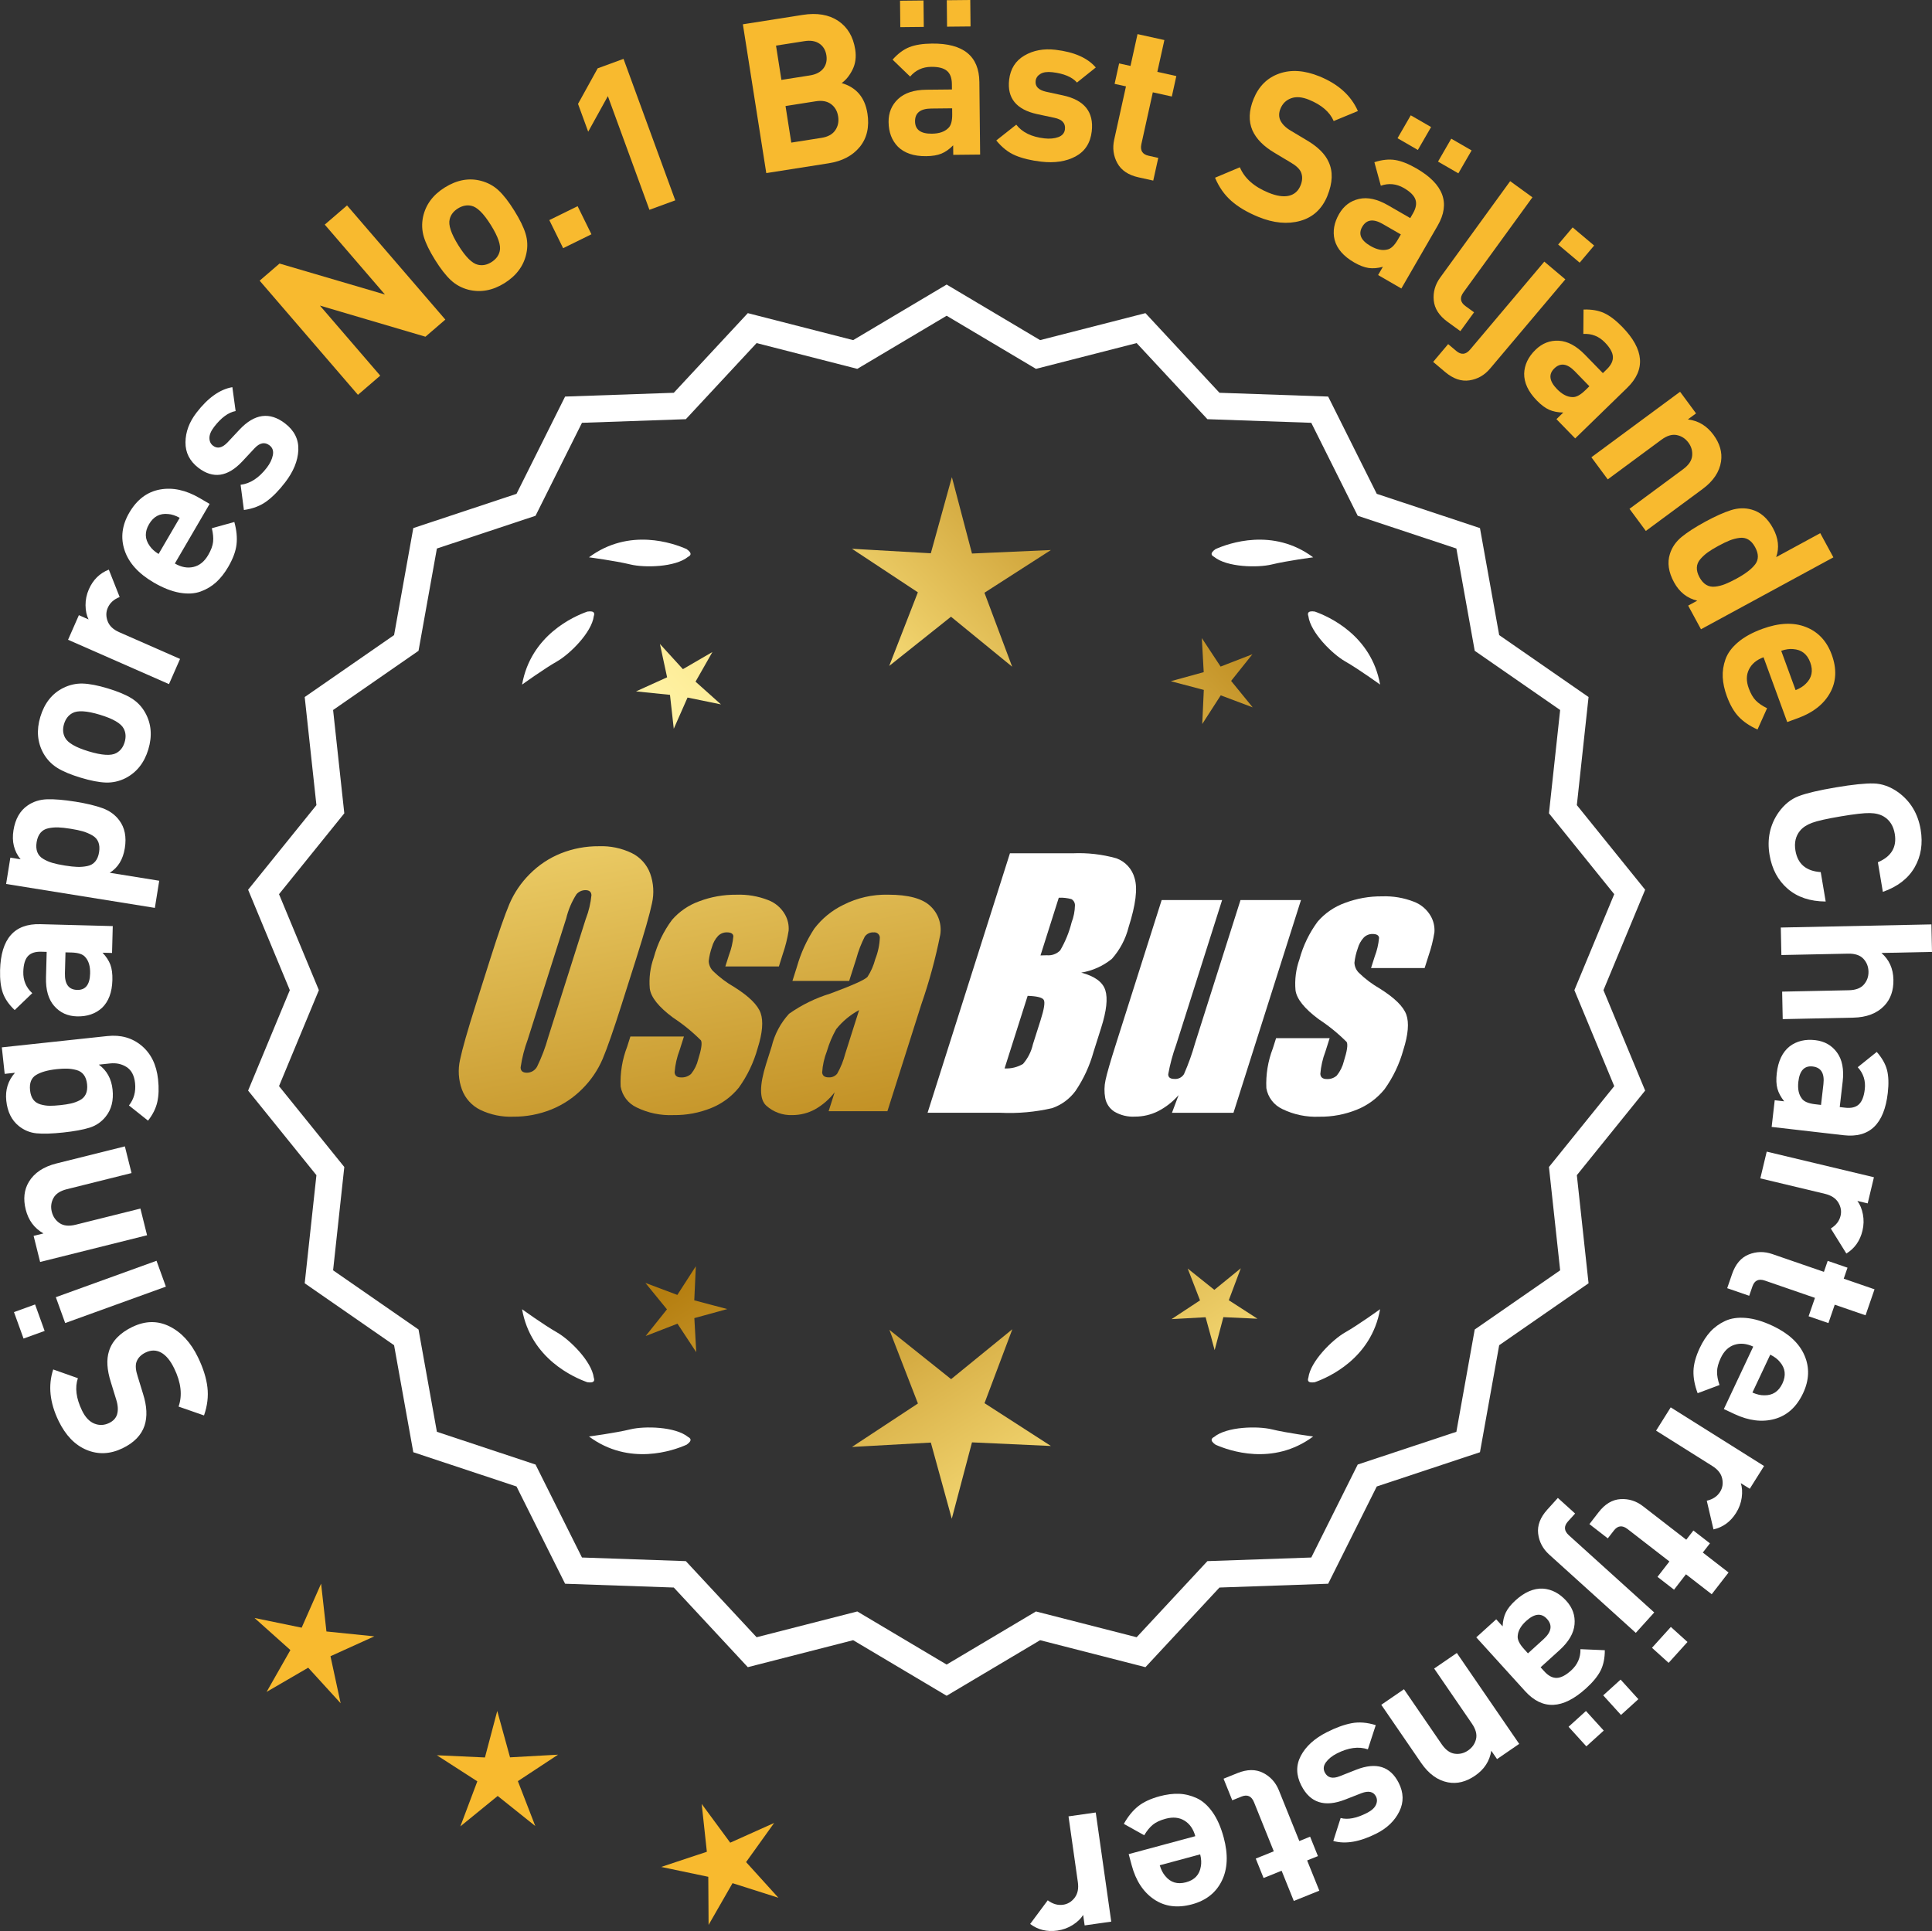 <?xml version="1.0" encoding="UTF-8"?>
<svg id="Layer_2" data-name="Layer 2" xmlns="http://www.w3.org/2000/svg" xmlns:xlink="http://www.w3.org/1999/xlink" viewBox="0 0 173.481 173.412">
  <rect x="0" y="0" width="173.481" height="173.412" fill="#333333" stroke="none"/>
  <defs>
    <style>
      .cls-1 {
        fill: url(#linear-gradient-8);
      }

      .cls-2 {
        fill: url(#linear-gradient-7);
      }

      .cls-3 {
        fill: url(#linear-gradient-5);
      }

      .cls-4 {
        fill: url(#linear-gradient-6);
      }

      .cls-5 {
        fill: url(#linear-gradient-9);
      }

      .cls-6 {
        fill: url(#linear-gradient-4);
      }

      .cls-7 {
        fill: url(#linear-gradient-3);
      }

      .cls-8 {
        fill: url(#linear-gradient-2);
      }

      .cls-9 {
        fill: url(#linear-gradient);
      }

      .cls-10 {
        fill: #f8ba2f;
      }

      .cls-11 {
        fill: #fff;
      }
    </style>
    <linearGradient id="linear-gradient" x1="111.355" y1="198.545" x2="59.93" y2="116.026" gradientUnits="userSpaceOnUse">
      <stop offset="0" stop-color="#f9df7b"/>
      <stop offset=".279" stop-color="#b57e10"/>
      <stop offset=".323" stop-color="#c89d38"/>
      <stop offset=".417" stop-color="#efda86"/>
      <stop offset=".46" stop-color="#fff3a6"/>
      <stop offset=".642" stop-color="#f9df7b"/>
      <stop offset="1" stop-color="#b57e10"/>
    </linearGradient>
    <linearGradient id="linear-gradient-2" x1="124.603" y1="190.29" x2="73.177" y2="107.77" xlink:href="#linear-gradient"/>
    <linearGradient id="linear-gradient-3" x1="146.13" y1="176.874" x2="94.704" y2="94.355" xlink:href="#linear-gradient"/>
    <linearGradient id="linear-gradient-4" x1="45.918" y1="66.495" x2="77.61" y2="237.514" gradientUnits="userSpaceOnUse">
      <stop offset="0" stop-color="#f9df7b"/>
      <stop offset=".279" stop-color="#b57e10"/>
      <stop offset=".284" stop-color="#e5c25b"/>
      <stop offset=".286" stop-color="#f9df7b"/>
      <stop offset=".46" stop-color="#fff3a6"/>
      <stop offset=".642" stop-color="#f9df7b"/>
      <stop offset="1" stop-color="#b57e10"/>
    </linearGradient>
    <linearGradient id="linear-gradient-5" x1="58.425" y1="64.177" x2="90.118" y2="235.196" xlink:href="#linear-gradient-4"/>
    <linearGradient id="linear-gradient-6" x1="71.05" y1="61.838" x2="102.743" y2="232.856" xlink:href="#linear-gradient-4"/>
    <linearGradient id="linear-gradient-7" x1="50.364" y1="115.896" x2="116.141" y2="54.904" xlink:href="#linear-gradient"/>
    <linearGradient id="linear-gradient-8" x1="28.145" y1="91.935" x2="93.922" y2="30.942" xlink:href="#linear-gradient"/>
    <linearGradient id="linear-gradient-9" x1="35.201" y1="99.544" x2="100.977" y2="38.551" xlink:href="#linear-gradient"/>
  </defs>
  <g id="Layer_1-2" data-name="Layer 1">
    <g>
      <g>
        <polygon class="cls-10" points="29.312 146.513 28.832 142.218 27.087 146.172 22.854 145.301 26.075 148.182 23.939 151.939 27.674 149.766 30.587 152.959 29.675 148.735 33.611 146.951 29.312 146.513"/>
        <polygon class="cls-10" points="45.797 157.816 44.65 153.649 43.545 157.827 39.228 157.629 42.86 159.971 41.338 164.016 44.688 161.285 48.064 163.983 46.502 159.953 50.111 157.576 45.797 157.816"/>
        <polygon class="cls-10" points="66.994 167.223 69.512 163.71 65.569 165.48 63.007 162 63.471 166.296 59.37 167.658 63.599 168.544 63.627 172.865 65.777 169.116 69.895 170.426 66.994 167.223"/>
      </g>
      <g>
        <polygon class="cls-9" points="62.341 116.775 62.481 113.714 60.82 116.289 57.952 115.21 59.888 117.585 57.976 119.979 60.833 118.872 62.518 121.431 62.348 118.371 65.303 117.559 62.341 116.775"/>
        <polygon class="cls-8" points="90.902 119.371 85.403 123.853 79.86 119.424 82.424 126.039 76.5 129.942 83.583 129.548 85.464 136.388 87.278 129.53 94.365 129.855 88.403 126.01 90.902 119.371"/>
        <polygon class="cls-7" points="110.337 116.765 111.416 113.897 109.041 115.833 106.647 113.92 107.754 116.778 105.196 118.463 108.255 118.293 109.067 121.248 109.851 118.286 112.912 118.426 110.337 116.765"/>
      </g>
      <g>
        <path class="cls-11" d="M143.98,88.92l3.744-9.018-6.134-7.598,1.052-9.708-8.025-5.562-1.726-9.61-9.267-3.076-4.364-8.735-9.759-.34-6.647-7.152-9.459,2.423-8.393-4.99-8.394,4.99-9.459-2.423-6.647,7.152-9.759.34-4.363,8.735-9.268,3.076-1.726,9.61-8.025,5.562,1.052,9.708-6.134,7.598,3.745,9.018-3.745,9.018,6.134,7.598-1.052,9.708,8.025,5.562,1.726,9.61,9.268,3.076,4.363,8.735,9.759.34,6.647,7.152,9.459-2.423,8.394,4.99,8.393-4.99,9.459,2.423,6.647-7.152,9.759-.34,4.364-8.735,9.267-3.076,1.726-9.61,8.025-5.562-1.052-9.708,6.134-7.598-3.744-9.018ZM28.633,88.92l-3.579-8.619,5.862-7.262-1.006-9.278,7.671-5.316,1.649-9.186,8.857-2.94,4.17-8.349,9.327-.325,6.354-6.835,9.041,2.315,8.022-4.769,8.021,4.769,9.041-2.315,6.354,6.835,9.327.325,4.17,8.349,8.858,2.94,1.648,9.186,7.671,5.316-1.006,9.278,5.862,7.262-3.579,8.619,3.579,8.619-5.862,7.262,1.006,9.278-7.671,5.316-1.648,9.186-8.858,2.94-4.17,8.349-9.327.325-6.354,6.835-9.041-2.315-8.021,4.769-8.022-4.769-9.041,2.315-6.354-6.835-9.327-.325-4.17-8.349-8.857-2.94-1.649-9.186-7.671-5.316,1.006-9.278-5.862-7.262,3.579-8.619Z"/>
        <path class="cls-11" d="M109.152,129.742c1.179.524,5.149,1.947,8.764-.74,0,0-2.348-.308-3.726-.643-1.249-.304-4.027-.256-5.179.691-.114.057-.184.124-.207.201-.001.001-.002.002-.003.003l.002.001c-.036.131.066.291.35.488Z"/>
        <path class="cls-11" d="M117.483,123.723c-.043.12-.049.217-.013.288,0,.001-0.0.003-0.0.004l.002-.001c.063.12.248.166.589.115,1.217-.428,5.08-2.121,5.862-6.557,0,0-1.918,1.389-3.15,2.091-1.117.637-3.103,2.579-3.29,4.059Z"/>
        <path class="cls-11" d="M61.998,129.251c-.023-.077-.094-.144-.207-.201-1.152-.947-3.93-.995-5.179-.691-1.378.335-3.726.643-3.726.643,3.615,2.687,7.585,1.264,8.764.74.283-.197.386-.357.35-.488l.002-.001c-.001-.001-.002-.002-.003-.003Z"/>
        <path class="cls-11" d="M52.74,124.129c.341.052.526.005.589-.115l.002.001c0-.001-0-.003,0-.004.036-.072.031-.169-.013-.288-.188-1.48-2.173-3.422-3.29-4.059-1.232-.703-3.15-2.091-3.15-2.091.782,4.436,4.645,6.128,5.862,6.557Z"/>
        <path class="cls-11" d="M61.791,50.002c.114-.057.184-.124.207-.201.001-.001.002-.002.003-.003-.001-0-.001-0-.002-.001.036-.131-.066-.291-.35-.488-1.179-.524-5.149-1.947-8.764.74,0,0,2.348.308,3.726.643,1.249.304,4.027.256,5.179-.691Z"/>
        <path class="cls-11" d="M53.319,55.329c.043-.12.049-.217.013-.288-0-.001 0-.003,0-.004l-.002.001c-.063-.12-.248-.166-.589-.115-1.217.428-5.08,2.121-5.862,6.557,0,0,1.918-1.389,3.15-2.091,1.117-.637,3.103-2.579,3.29-4.059Z"/>
        <path class="cls-11" d="M108.803,49.801c.023.077.094.144.207.201,1.152.947,3.93.995,5.179.691,1.378-.336,3.726-.643,3.726-.643-3.615-2.687-7.585-1.264-8.764-.74-.283.197-.386.357-.35.488-.001 0-.001 0-.002.001.001.001.002.002.003.003Z"/>
        <path class="cls-11" d="M117.472,55.037l-.002-.001c0,.001 0.0.003 0.0.004-.036.072-.031.169.013.288.188,1.48,2.173,3.422,3.29,4.059,1.232.703,3.15,2.091,3.15,2.091-.782-4.436-4.645-6.128-5.862-6.557-.341-.052-.526-.005-.589.115Z"/>
      </g>
      <g id="Group_4" data-name="Group 4">
        <g id="Group_1" data-name="Group 1">
          <path id="Path_1" data-name="Path 1" class="cls-6" d="M55.843,90.132c-.743,2.341-1.321,3.999-1.734,4.975-.429.998-1.045,1.904-1.814,2.67-.793.803-1.741,1.435-2.787,1.858-1.09.438-2.256.658-3.431.648-1.017.039-2.027-.171-2.945-.611-.769-.376-1.363-1.035-1.657-1.839-.308-.854-.365-1.778-.165-2.663.198-.958.677-2.638,1.438-5.039l1.265-3.987c.743-2.341,1.321-3.999,1.734-4.975.429-.998,1.045-1.904,1.814-2.67.793-.803,1.741-1.435,2.787-1.858,1.091-.437,2.256-.656,3.431-.646,1.017-.039,2.027.171,2.945.611.768.377,1.362,1.036,1.657,1.84.308.854.365,1.778.165,2.663-.198.958-.677,2.637-1.438,5.037l-1.266,3.986ZM52.618,82.474c.255-.669.42-1.369.49-2.082-.014-.303-.197-.454-.548-.454-.305.003-.593.136-.794.366-.426.665-.737,1.397-.922,2.166l-3.456,10.883c-.3.811-.515,1.65-.64,2.506,0,.319.194.476.565.476.383-.001.734-.212.915-.548.408-.836.739-1.708.988-2.604l3.398-10.71.003.003Z"/>
          <path id="Path_2" data-name="Path 2" class="cls-3" d="M69.941,86.791h-4.81l.329-1.035c.208-.538.339-1.102.391-1.676-.018-.234-.216-.351-.592-.351-.295-.003-.578.115-.785.325-.254.277-.438.611-.538.973-.15.416-.25.849-.298,1.289.015.339.158.661.399.9.569.552,1.206,1.031,1.894,1.425,1.317.827,2.106,1.604,2.367,2.33.259.728.172,1.789-.271,3.182-.35,1.263-.919,2.454-1.683,3.518-.654.81-1.504,1.439-2.469,1.829-1.077.439-2.23.656-3.393.64-1.148.051-2.29-.186-3.322-.691-.755-.353-1.289-1.052-1.43-1.873-.055-1.217.143-2.433.582-3.57l.293-.922h4.808l-.384,1.21c-.246.642-.398,1.316-.454,2.001.022.307.216.461.574.461.33.02.655-.092.903-.311.308-.381.527-.826.64-1.302.289-.911.373-1.482.251-1.712-.764-.766-1.605-1.451-2.509-2.045-1.291-.958-1.987-1.829-2.088-2.612-.083-.943.039-1.893.359-2.784.329-1.218.883-2.363,1.634-3.376.659-.761,1.503-1.338,2.45-1.676,1.062-.401,2.19-.6,3.325-.589.978-.037,1.953.127,2.864.483.631.24,1.16.689,1.498,1.273.258.444.376.955.34,1.467-.114.719-.291,1.427-.53,2.114l-.348,1.111v-.008Z"/>
          <path id="Path_3" data-name="Path 3" class="cls-4" d="M76.251,88.09h-5.095l.406-1.28c.343-1.213.869-2.366,1.559-3.42.686-.899,1.573-1.626,2.59-2.122,1.245-.636,2.629-.953,4.027-.922,1.836,0,3.11.347,3.822,1.042.696.657,1.021,1.616.867,2.561-.422,2.122-.99,4.212-1.701,6.255l-3.043,9.588h-5.279l.542-1.701c-.481.626-1.083,1.149-1.771,1.536-.626.339-1.326.515-2.038.512-.862.033-1.703-.275-2.341-.856-.611-.57-.611-1.82,0-3.75l.498-1.571c.264-1.09.8-2.096,1.558-2.923,1.131-.798,2.383-1.411,3.707-1.814,2.019-.75,3.134-1.252,3.343-1.508.313-.488.546-1.023.691-1.584.247-.621.386-1.28.41-1.948-.017-.269-.248-.473-.517-.457-.011.001-.021.002-.032.003-.317-.024-.622.121-.805.381-.322.631-.577,1.295-.761,1.979l-.638,1.997ZM77.142,90.709c-.793.427-1.493,1.009-2.056,1.712-.356.627-.637,1.293-.838,1.986-.24.612-.383,1.257-.424,1.913.033.285.223.432.582.432.297.022.586-.104.772-.337.316-.559.557-1.156.717-1.778l1.247-3.928Z"/>
        </g>
        <g id="Group_3" data-name="Group 3">
          <path id="Path_7" data-name="Path 7" class="cls-11" d="M90.679,76.629h5.641c1.319-.059,2.639.092,3.91.446.817.29,1.437.967,1.654,1.807.278.907.098,2.367-.542,4.379-.264,1.057-.78,2.035-1.503,2.849-.794.644-1.742,1.07-2.751,1.236,1.207.319,1.928.841,2.162,1.576s.11,1.862-.373,3.376l-.684,2.162c-.345,1.246-.89,2.429-1.613,3.501-.526.72-1.258,1.262-2.1,1.554-1.523.352-3.088.492-4.649.417h-6.541l7.396-23.304h-.007ZM92.277,89.427l-2.073,6.522c.579.032,1.154-.108,1.654-.402.44-.507.747-1.115.893-1.771l.691-2.173c.318-.999.411-1.603.278-1.814-.132-.212-.611-.329-1.445-.359l.003-.004ZM95.072,80.618l-1.642,5.183c.245-.011.435-.014.57-.014.446.042.887-.119,1.2-.44.459-.785.804-1.631,1.024-2.513.188-.49.289-1.008.3-1.532.004-.229-.116-.442-.314-.556-.368-.102-.75-.144-1.131-.126l-.007-.002Z"/>
          <path id="Path_8" data-name="Path 8" class="cls-11" d="M116.819,80.832l-6.061,19.1h-5.523l.596-1.588c-.519.596-1.147,1.088-1.851,1.449-.638.318-1.342.484-2.056.483-.66.041-1.318-.12-1.885-.461-.422-.281-.712-.723-.801-1.222-.094-.527-.084-1.068.03-1.591.114-.552.428-1.65.951-3.288l4.09-12.884h5.428l-4.126,12.997c-.313.861-.551,1.747-.713,2.648,0,.278.183.417.56.417.344.031.676-.137.856-.432.396-.901.729-1.829.995-2.776l4.079-12.854h5.428l.003.003Z"/>
          <path id="Path_9" data-name="Path 9" class="cls-11" d="M127.92,86.937h-4.81l.329-1.035c.208-.538.339-1.102.391-1.676-.018-.234-.216-.351-.592-.351-.295-.003-.578.115-.784.325-.254.277-.438.611-.538.973-.15.416-.249.848-.297,1.287.015.339.158.661.399.9.569.553,1.205,1.032,1.893,1.426,1.317.827,2.106,1.604,2.367,2.33.259.728.172,1.789-.271,3.182-.35,1.263-.919,2.454-1.683,3.518-.654.81-1.504,1.439-2.469,1.829-1.077.439-2.23.656-3.393.64-1.148.051-2.29-.186-3.322-.691-.755-.353-1.289-1.052-1.43-1.873-.055-1.217.143-2.433.582-3.57l.293-.922h4.81l-.384,1.211c-.246.642-.398,1.316-.454,2.001.022.307.216.461.574.461.33.02.655-.092.903-.311.308-.381.527-.826.64-1.302.289-.911.373-1.482.251-1.712-.764-.766-1.605-1.451-2.509-2.045-1.291-.958-1.987-1.829-2.088-2.612-.083-.943.039-1.893.359-2.784.329-1.218.883-2.363,1.634-3.376.659-.761,1.503-1.338,2.45-1.676,1.062-.401,2.19-.6,3.325-.589.978-.037,1.953.127,2.864.483.632.239,1.163.689,1.503,1.273.258.444.376.955.34,1.467-.114.719-.291,1.427-.53,2.114l-.351,1.108-.004-.005Z"/>
        </g>
      </g>
      <g>
        <path class="cls-11" d="M11.897,119.16c1.152-.557,2.26-.572,3.323-.046,1.063.527,1.916,1.451,2.556,2.774.469.969.752,1.866.848,2.691.098.826-.004,1.67-.305,2.533l-2.284-.795c.354-1.015.225-2.155-.389-3.421-.341-.707-.733-1.183-1.175-1.426-.441-.244-.907-.247-1.397-.01-.421.204-.698.492-.826.864-.101.316-.062.747.119,1.293l.479,1.562c.349,1.098.394,2.048.133,2.849-.288.857-.945,1.534-1.972,2.031-1.106.535-2.184.585-3.231.148-1.048-.436-1.886-1.303-2.516-2.604-.794-1.642-.955-3.182-.482-4.62l2.216.785c-.283.841-.16,1.808.37,2.902.291.604.661.996,1.106,1.175s.89.16,1.334-.055c.365-.178.602-.432.707-.765.112-.378.087-.823-.076-1.335l-.48-1.562c-.354-1.109-.409-2.039-.168-2.79.278-.907.982-1.635,2.11-2.182Z"/>
        <path class="cls-11" d="M3.15,117.146l.858,2.377-1.894.685-.859-2.376,1.895-.686ZM14.054,113.223l.841,2.322-9.042,3.271-.84-2.323,9.041-3.27Z"/>
        <path class="cls-11" d="M11.213,102.949l.598,2.396-5.807,1.45c-.602.15-1.006.417-1.209.802-.205.384-.253.791-.146,1.221.111.442.347.785.708,1.028.36.242.842.288,1.443.138l5.808-1.449.598,2.396-9.603,2.399-.585-2.342.885-.221c-.82-.461-1.352-1.177-1.594-2.148-.237-.945-.144-1.771.28-2.479.489-.814,1.317-1.367,2.485-1.658l6.139-1.533Z"/>
        <path class="cls-11" d="M9.648,93.042c1.197-.129,2.218.16,3.066.865.845.706,1.338,1.713,1.479,3.023.085.78.062,1.458-.068,2.032-.129.575-.407,1.133-.833,1.676l-1.713-1.364c.448-.57.631-1.239.549-2.008-.073-.681-.325-1.159-.757-1.438-.431-.278-.929-.388-1.496-.326l-1.002.107c.719.521,1.131,1.268,1.235,2.236.104.982-.101,1.795-.619,2.436-.382.475-.859.803-1.433.985s-1.363.328-2.371.437c-1.006.107-1.807.133-2.399.075-.591-.058-1.125-.277-1.599-.659-.642-.518-1.017-1.273-1.122-2.27-.104-.969.156-1.806.781-2.51l-.925.099-.256-2.38,9.482-1.017ZM5.077,96.016c-.795.086-1.406.26-1.837.522s-.609.722-.541,1.376c.038.354.136.633.291.839.156.206.373.349.648.427.275.079.548.12.815.123.269.003.592-.016.97-.057.378-.04.696-.09.957-.15.262-.06.519-.153.772-.283.254-.129.438-.314.552-.556.114-.242.152-.539.115-.892-.038-.353-.138-.635-.301-.847s-.383-.354-.658-.426c-.274-.073-.547-.114-.815-.123-.268-.01-.591.006-.969.046Z"/>
        <path class="cls-11" d="M10.125,83.167l-.064,2.412-.854-.022c.332.352.567.709.703,1.074.136.364.197.825.182,1.383-.029,1.102-.343,1.936-.94,2.502-.585.53-1.331.782-2.243.759-.836-.022-1.515-.332-2.038-.929-.522-.597-.77-1.452-.74-2.566l.061-2.298-.493-.013c-.545-.015-.944.121-1.198.404-.255.285-.391.75-.408,1.396-.021.772.248,1.413.806,1.922l-1.58,1.517c-.521-.495-.874-1.008-1.062-1.539-.188-.53-.271-1.214-.249-2.05.074-2.811,1.276-4.186,3.606-4.124l6.515.172ZM6.412,85.54l-.532-.015-.05,1.881c-.025.976.342,1.473,1.102,1.492.747.021,1.134-.471,1.16-1.471.018-.646-.128-1.137-.436-1.475-.209-.259-.623-.396-1.244-.413Z"/>
        <path class="cls-11" d="M6.743,71.988c1.012.163,1.834.359,2.465.59.63.229,1.13.592,1.499,1.088.497.657.664,1.492.501,2.505s-.614,1.749-1.356,2.207l4.446.716-.392,2.438-13.357-2.148.381-2.364.92.148c-.59-.724-.803-1.592-.64-2.604.162-1.014.583-1.754,1.262-2.223.506-.354,1.095-.541,1.765-.562.671-.02,1.506.051,2.507.211ZM7.458,74.663c-.288-.085-.656-.163-1.108-.235-.45-.073-.824-.114-1.124-.124s-.597.017-.889.079c-.292.062-.525.197-.7.406s-.29.489-.348.839c-.056.351-.034.652.066.905.101.254.28.456.538.606.257.151.531.269.818.353.288.086.657.164,1.107.236.449.072.825.113,1.125.123s.599-.016.897-.076.535-.196.71-.406c.176-.209.291-.488.347-.838.057-.351.034-.652-.065-.906-.101-.253-.282-.456-.547-.607s-.541-.27-.828-.354Z"/>
        <path class="cls-11" d="M9.674,61.819c.909.275,1.624.573,2.142.896s.927.754,1.226,1.294c.55.987.641,2.086.274,3.298-.363,1.201-1.047,2.06-2.05,2.576-.562.281-1.146.411-1.757.393-.609-.019-1.361-.164-2.26-.436-.896-.271-1.602-.566-2.113-.887s-.925-.753-1.235-1.297c-.549-.986-.642-2.08-.28-3.28.375-1.237,1.061-2.101,2.056-2.595.562-.279,1.144-.411,1.748-.395.604.018,1.353.162,2.25.433ZM8.96,64.184c-1.176-.355-1.995-.404-2.456-.146-.362.194-.614.521-.754.982-.136.448-.106.854.088,1.218.242.47.951.883,2.127,1.238,1.188.359,2.014.41,2.475.153.363-.195.613-.517.748-.965.14-.461.112-.873-.082-1.236-.242-.47-.958-.885-2.146-1.244Z"/>
        <path class="cls-11" d="M9.771,51.155l.974,2.461c-.518.202-.873.522-1.066.964-.168.383-.173.785-.013,1.208s.506.753,1.04.986l5.462,2.401-.994,2.261-9.062-3.983.971-2.209.869.383c-.175-.354-.266-.778-.271-1.271-.004-.493.095-.972.299-1.436.377-.857.976-1.446,1.792-1.765Z"/>
        <path class="cls-11" d="M18.823,45.254l-3.122,5.35c.569.332,1.125.436,1.665.312.542-.124.985-.481,1.33-1.072.256-.438.401-.832.439-1.186.037-.352-.002-.759-.114-1.22l2.021-.56c.202.734.268,1.407.196,2.019-.07.611-.319,1.283-.747,2.017-.319.547-.677,1.002-1.072,1.365-.395.363-.863.644-1.403.842-.542.197-1.171.233-1.889.107-.72-.126-1.494-.432-2.326-.917-1.366-.798-2.237-1.761-2.613-2.89s-.234-2.256.423-3.383c.683-1.171,1.596-1.862,2.739-2.075,1.145-.212,2.334.042,3.57.763l.902.527ZM16.136,46.502c-.378-.206-.723-.319-1.034-.339-.743-.083-1.317.222-1.719.91-.402.689-.385,1.337.053,1.944.171.262.438.506.804.733l1.896-3.249Z"/>
        <path class="cls-11" d="M25.6,38.028c.834.641,1.229,1.44,1.188,2.398-.043.959-.438,1.925-1.188,2.899-.555.723-1.108,1.287-1.661,1.693-.552.407-1.231.668-2.038.782l-.296-2.265c.861-.104,1.645-.613,2.347-1.526.294-.382.477-.761.549-1.136.074-.375-.025-.667-.296-.876-.433-.332-.886-.24-1.36.272l-1.094,1.173c-1.309,1.392-2.62,1.581-3.937.569-.782-.603-1.17-1.367-1.159-2.294.009-.927.338-1.812.987-2.656,1.026-1.335,2.101-2.099,3.223-2.291l.293,2.144c-.651.121-1.295.594-1.928,1.417-.285.371-.427.706-.424,1.004.002.298.109.527.32.689.392.302.826.204,1.304-.292l1.07-1.143c1.347-1.441,2.713-1.629,4.099-.563Z"/>
        <path class="cls-10" d="M39.988,28.701l-1.785,1.537-9.478-2.796,5.418,6.292-2.002,1.723-8.826-10.251,1.785-1.538,9.466,2.782-5.405-6.278,2.001-1.723,8.826,10.252Z"/>
        <path class="cls-10" d="M46.173,18.904c.503.806.844,1.5,1.021,2.084.178.584.2,1.178.069,1.781-.237,1.104-.894,1.99-1.968,2.661-1.064.663-2.145.859-3.239.587-.606-.159-1.134-.446-1.579-.862s-.917-1.021-1.413-1.817c-.496-.795-.83-1.481-1.005-2.061-.174-.578-.199-1.174-.075-1.789.237-1.104.889-1.986,1.952-2.65,1.096-.684,2.182-.883,3.255-.598.607.159,1.132.444,1.574.855.443.41.912,1.013,1.408,1.809ZM44.077,20.211c-.65-1.042-1.233-1.619-1.75-1.729-.402-.093-.808-.012-1.215.242-.397.249-.644.573-.736.975-.128.513.134,1.29.783,2.333.657,1.054,1.244,1.635,1.761,1.745.401.093.801.016,1.198-.231.409-.256.66-.583.753-.985.127-.513-.137-1.295-.794-2.349Z"/>
        <path class="cls-10" d="M53.107,21.039l-2.541,1.249-1.241-2.522,2.541-1.25,1.241,2.523Z"/>
        <path class="cls-10" d="M60.634,17.992l-2.32.849-3.732-10.207-1.766,3.194-.913-2.498,1.765-3.194,2.32-.849,4.646,12.705Z"/>
        <path class="cls-10" d="M77.889,10.174c.189,1.215-.037,2.218-.681,3.012-.645.794-1.58,1.287-2.807,1.479l-5.594.88-2.102-13.363,5.369-.845c1.289-.202,2.352-.023,3.19.537.838.561,1.348,1.417,1.529,2.567.105.676.024,1.282-.243,1.817-.27.536-.593.937-.976,1.202,1.317.383,2.087,1.287,2.312,2.713ZM73.929,6.152c.256-.329.347-.725.275-1.188-.074-.463-.282-.812-.627-1.046-.345-.235-.792-.309-1.343-.222l-2.553.4.484,3.079,2.552-.401c.551-.087.954-.295,1.211-.623ZM74.995,11.707c.251-.36.34-.778.265-1.254s-.286-.843-.635-1.103c-.349-.259-.805-.345-1.367-.256l-2.723.428.517,3.285,2.722-.429c.563-.088.97-.312,1.222-.672Z"/>
        <path class="cls-10" d="M88.009,13.88l-2.413.025-.009-.854c-.339.346-.687.593-1.047.742-.359.149-.817.227-1.375.232-1.102.012-1.947-.271-2.535-.848-.551-.564-.831-1.303-.841-2.214-.009-.836.274-1.526.852-2.071.577-.543,1.424-.822,2.539-.834l2.298-.023-.005-.494c-.006-.544-.155-.939-.45-1.183-.293-.244-.762-.362-1.408-.356-.773.009-1.404.301-1.892.875l-1.575-1.521c.477-.538.977-.91,1.501-1.119.521-.207,1.202-.316,2.038-.324,2.812-.029,4.229,1.121,4.254,3.451l.068,6.517ZM82.95,2.418l-2.109.022-.024-2.375,2.108-.022.025,2.375ZM85.502,10.258l-.006-.531-1.881.02c-.976.01-1.458.395-1.45,1.154.007.748.511,1.116,1.512,1.105.646-.007,1.132-.17,1.458-.49.252-.217.373-.637.367-1.258ZM87.148,2.375l-2.109.021-.023-2.375,2.108-.021.024,2.375Z"/>
        <path class="cls-10" d="M98.032,11.795c-.122,1.044-.604,1.794-1.448,2.25-.845.457-1.877.613-3.097.472-.906-.105-1.675-.291-2.308-.556-.632-.266-1.204-.715-1.718-1.348l1.792-1.418c.532.688,1.371,1.098,2.516,1.23.478.056.896.019,1.257-.111.358-.131.559-.365.599-.705.063-.541-.249-.883-.933-1.027l-1.568-.335c-1.865-.409-2.702-1.437-2.51-3.085.115-.982.572-1.706,1.374-2.175.8-.468,1.729-.64,2.785-.517,1.673.195,2.88.725,3.621,1.589l-1.688,1.353c-.438-.497-1.175-.807-2.206-.927-.466-.054-.825-.003-1.079.152s-.396.364-.428.629c-.057.49.25.813.92.968l1.53.332c1.929.415,2.791,1.492,2.589,3.229Z"/>
        <path class="cls-10" d="M103.553,16.218l-1.316-.291c-.916-.202-1.552-.628-1.908-1.278-.354-.649-.449-1.351-.282-2.105l1.058-4.787-1.021-.225.406-1.837,1.021.226.631-2.857,2.412.533-.633,2.857,1.707.377-.406,1.837-1.707-.377-1.024,4.638c-.129.582.085.934.643,1.057l.871.193-.451,2.04Z"/>
        <path class="cls-10" d="M119.197,17.578c-.483,1.185-1.297,1.937-2.44,2.257s-2.395.202-3.756-.354c-.996-.407-1.806-.885-2.431-1.435-.624-.549-1.113-1.244-1.467-2.086l2.229-.938c.416.991,1.275,1.752,2.577,2.284.728.297,1.336.389,1.827.274s.84-.424,1.046-.928c.178-.434.189-.833.036-1.195-.136-.303-.453-.597-.953-.883l-1.401-.839c-.993-.583-1.661-1.26-2.004-2.028-.359-.831-.322-1.774.109-2.83.464-1.137,1.23-1.895,2.302-2.271s2.273-.292,3.612.254c1.688.689,2.838,1.727,3.448,3.112l-2.173.898c-.352-.814-1.09-1.451-2.215-1.911-.622-.254-1.158-.299-1.608-.133-.452.164-.77.476-.957.934-.152.375-.157.722-.015,1.04.17.356.486.671.95.942l1.401.839c1.005.588,1.669,1.242,1.99,1.962.4.861.364,1.872-.109,3.033Z"/>
        <path class="cls-10" d="M125.834,25.908l-2.089-1.207.428-.74c-.468.125-.895.16-1.279.105s-.819-.221-1.302-.5c-.955-.551-1.538-1.225-1.751-2.02-.188-.767-.052-1.544.403-2.334.419-.725,1.014-1.174,1.788-1.348.773-.176,1.644.016,2.609.573l1.99,1.149.247-.428c.272-.471.345-.887.216-1.246s-.474-.701-1.032-1.024c-.669-.387-1.36-.456-2.073-.21l-.578-2.111c.682-.221,1.302-.286,1.857-.199.556.088,1.197.34,1.921.759,2.435,1.406,3.07,3.118,1.904,5.137l-3.26,5.644ZM125.519,21.514l.268-.461-1.63-.94c-.845-.488-1.457-.402-1.837.255-.374.647-.128,1.221.74,1.722.559.323,1.061.43,1.504.32.326-.06.646-.358.955-.896ZM127.314,13.467l-1.825-1.055,1.188-2.057,1.826,1.055-1.189,2.057ZM130.951,15.566l-1.826-1.055,1.188-2.057,1.827,1.055-1.188,2.057Z"/>
        <path class="cls-10" d="M131.132,29.738l-1.138-.826c-.768-.558-1.187-1.205-1.253-1.943-.068-.736.125-1.418.58-2.043l6.282-8.657,1.999,1.451-6.194,8.534c-.35.481-.288.893.184,1.235l.769.558-1.229,1.691Z"/>
        <path class="cls-10" d="M133.795,33.104c-.498.591-1.113.942-1.846,1.054s-1.461-.139-2.188-.752l-1.074-.906,1.347-1.598.727.613c.445.375.86.336,1.243-.119l6.665-7.901,1.888,1.593-6.762,8.017ZM141.845,23.589l-1.932-1.629,1.299-1.539,1.931,1.629-1.298,1.539Z"/>
        <path class="cls-10" d="M141.442,39.373l-1.683-1.73.613-.596c-.483-.007-.905-.088-1.26-.246-.356-.156-.729-.436-1.117-.835-.77-.79-1.146-1.597-1.135-2.421.027-.787.369-1.499,1.022-2.135.6-.583,1.294-.854,2.087-.812s1.578.463,2.354,1.263l1.604,1.647.354-.345c.39-.38.572-.76.546-1.141-.026-.382-.265-.804-.715-1.267-.539-.554-1.185-.81-1.938-.766l.018-2.19c.717-.025,1.331.079,1.843.314.513.235,1.061.653,1.643,1.252,1.961,2.016,2.105,3.837.435,5.462l-4.671,4.544ZM142.336,35.059l.38-.371-1.311-1.348c-.681-.7-1.293-.784-1.837-.254-.537.521-.455,1.14.241,1.857.452.463.904.702,1.361.717.331.031.719-.169,1.165-.602Z"/>
        <path class="cls-10" d="M147.786,47.681l-1.468-1.987,4.813-3.555c.501-.369.771-.77.813-1.203.042-.433-.068-.828-.332-1.184-.27-.367-.619-.594-1.046-.681-.426-.087-.889.055-1.387.423l-4.814,3.556-1.468-1.986,7.963-5.882,1.434,1.941-.734.542c.935.112,1.698.572,2.293,1.377.579.784.808,1.585.686,2.399-.142.938-.695,1.766-1.664,2.48l-5.089,3.759Z"/>
        <path class="cls-10" d="M152.736,56.508l-1.15-2.121.817-.444c-.908-.213-1.604-.765-2.088-1.655-.496-.912-.618-1.761-.367-2.546.185-.591.535-1.099,1.054-1.524.518-.425,1.228-.883,2.13-1.373.891-.483,1.655-.826,2.295-1.029.638-.203,1.257-.222,1.852-.055.795.217,1.438.775,1.927,1.678.483.89.579,1.754.284,2.592l3.957-2.149,1.179,2.171-11.889,6.457ZM155.916,51.97c.812-.44,1.376-.874,1.695-1.299.316-.425.312-.938-.016-1.538-.169-.312-.37-.537-.604-.677s-.5-.19-.796-.151c-.296.038-.585.112-.864.221s-.62.271-1.021.489-.723.414-.966.59c-.244.176-.464.378-.664.608-.199.23-.304.482-.313.755-.012.272.067.564.237.876.17.312.37.537.605.677.233.14.501.193.8.16.3-.032.594-.106.886-.222.291-.114.631-.277,1.021-.489Z"/>
        <path class="cls-10" d="M160.48,64.841l-2.127-5.817c-.619.227-1.054.588-1.303,1.084-.251.496-.259,1.064-.023,1.707.174.477.385.841.633,1.094.247.254.584.484,1.012.692l-.858,1.912c-.694-.312-1.255-.691-1.68-1.136-.426-.445-.785-1.065-1.076-1.862-.217-.595-.34-1.16-.367-1.696-.027-.537.055-1.076.248-1.618.193-.543.566-1.051,1.122-1.522.556-.474,1.285-.875,2.188-1.205,1.487-.544,2.785-.602,3.894-.17,1.108.431,1.887,1.259,2.334,2.484.467,1.272.416,2.418-.149,3.434-.566,1.016-1.521,1.77-2.866,2.262l-.98.358ZM161.233,61.977c.399-.16.707-.354.921-.58.538-.521.67-1.155.396-1.904-.273-.75-.783-1.15-1.531-1.2-.31-.036-.669.015-1.077.151l1.292,3.533Z"/>
        <path class="cls-11" d="M163.936,80.96c-1.402-.009-2.539-.389-3.41-1.141-.872-.753-1.416-1.766-1.63-3.04-.24-1.423.027-2.695.803-3.814.509-.716,1.116-1.207,1.822-1.473.707-.268,1.815-.527,3.326-.782,1.512-.255,2.646-.372,3.4-.352s1.49.285,2.205.794c1.099.805,1.769,1.918,2.009,3.342.215,1.274.032,2.41-.545,3.406s-1.525,1.728-2.848,2.194l-.447-2.66c1.21-.513,1.716-1.362,1.517-2.549-.12-.712-.445-1.229-.975-1.55-.33-.202-.749-.308-1.259-.318-.509-.011-1.382.088-2.618.297-1.235.208-2.093.4-2.571.577-.478.177-.839.414-1.084.713-.394.478-.532,1.072-.412,1.784.202,1.199.959,1.842,2.271,1.93l.446,2.642Z"/>
        <path class="cls-11" d="M160.076,91.522l-.051-2.47,5.982-.124c.621-.013,1.074-.184,1.359-.513.283-.329.421-.716.412-1.158-.01-.456-.163-.843-.461-1.16-.299-.316-.757-.469-1.379-.455l-5.982.124-.052-2.47,13.524-.281.052,2.47-4.54.095c.697.605,1.055,1.403,1.076,2.391.021.976-.256,1.76-.825,2.355-.657.685-1.588,1.04-2.79,1.064l-6.326.132Z"/>
        <path class="cls-11" d="M159.083,101.201l.275-2.396.85.098c-.301-.379-.503-.756-.607-1.131-.103-.376-.123-.84-.059-1.394.126-1.095.511-1.898,1.156-2.41.629-.477,1.396-.662,2.302-.558.831.096,1.48.463,1.948,1.104.469.64.64,1.514.512,2.621l-.264,2.284.491.057c.542.062.951-.037,1.23-.299.278-.261.455-.712.528-1.354.089-.768-.123-1.429-.633-1.984l1.708-1.372c.473.538.78,1.081.922,1.626.14.546.164,1.233.068,2.064-.321,2.793-1.641,4.057-3.955,3.791l-6.474-.746ZM162.989,99.165l.527.062.216-1.869c.111-.97-.21-1.497-.966-1.584-.742-.086-1.171.369-1.285,1.363-.073.642.027,1.145.305,1.508.185.275.586.449,1.203.521Z"/>
        <path class="cls-11" d="M165.791,112.572l-1.397-2.248c.473-.291.766-.67.877-1.139.098-.406.03-.804-.203-1.191s-.634-.648-1.2-.784l-5.802-1.387.574-2.402,9.627,2.3-.561,2.348-.925-.221c.237.316.402.717.495,1.202.093.483.08.973-.037,1.466-.218.911-.701,1.597-1.448,2.057Z"/>
        <path class="cls-11" d="M155.091,115.684l.44-1.275c.305-.886.801-1.469,1.486-1.748.687-.279,1.394-.293,2.125-.041l4.634,1.598.34-.987,1.779.613-.34.987,2.765.955-.805,2.334-2.767-.953-.568,1.652-1.779-.613.57-1.652-4.491-1.549c-.562-.194-.937-.021-1.122.517l-.292.845-1.976-.682Z"/>
        <path class="cls-11" d="M154.791,126.537l2.638-5.605c-.597-.279-1.159-.334-1.688-.163s-.938.566-1.229,1.185c-.216.459-.326.865-.332,1.22s.066.757.221,1.206l-1.964.735c-.266-.714-.391-1.378-.374-1.993.016-.615.206-1.307.566-2.074.27-.573.586-1.059.946-1.455.362-.396.804-.718,1.325-.962.521-.245,1.145-.337,1.871-.274.728.062,1.525.298,2.398.708,1.431.675,2.385,1.556,2.858,2.647.474,1.091.433,2.227-.123,3.406-.577,1.227-1.426,1.996-2.545,2.31-1.121.312-2.328.164-3.624-.445l-.945-.444ZM157.356,125.057c.395.171.749.254,1.061.246.748.017,1.291-.336,1.632-1.059.34-.723.265-1.366-.225-1.933-.193-.245-.481-.465-.866-.659l-1.602,3.404Z"/>
        <path class="cls-11" d="M153.86,137.348l-.603-2.577c.542-.124.94-.39,1.196-.797.223-.354.285-.752.188-1.193-.095-.442-.391-.818-.884-1.128l-5.051-3.175,1.313-2.091,8.382,5.267-1.284,2.043-.805-.505c.123.376.15.809.084,1.297-.068.488-.237.947-.507,1.376-.499.794-1.177,1.288-2.031,1.483Z"/>
        <path class="cls-11" d="M142.719,136.871l.825-1.066c.574-.741,1.231-1.134,1.971-1.178s1.414.17,2.024.644l3.876,3.002.64-.826,1.487,1.152-.641.826,2.312,1.792-1.512,1.952-2.313-1.792-1.071,1.383-1.485-1.152,1.07-1.382-3.756-2.909c-.471-.365-.88-.321-1.229.129l-.547.706-1.651-1.28Z"/>
        <path class="cls-11" d="M139.105,139.604c-.572-.519-.901-1.146-.989-1.881-.085-.735.189-1.456.827-2.16l.942-1.043,1.551,1.402-.638.704c-.391.433-.364.848.076,1.247l7.666,6.933-1.656,1.832-7.779-7.034ZM148.338,147.979l1.694-1.874,1.494,1.351-1.694,1.874-1.494-1.351Z"/>
        <path class="cls-11" d="M132.562,147.041l1.788-1.621.574.633c.023-.483.12-.9.29-1.25.17-.351.461-.713.873-1.088.815-.74,1.636-1.09,2.459-1.05.786.056,1.486.422,2.099,1.098.562.619.808,1.323.738,2.114-.07.79-.518,1.56-1.344,2.309l-1.703,1.544.332.366c.365.403.74.599,1.121.586.382-.013.812-.236,1.291-.67.572-.52.85-1.156.833-1.91l2.188.094c.001.717-.125,1.327-.379,1.831-.253.503-.689,1.036-1.309,1.597-2.083,1.89-3.907,1.971-5.473.244l-4.379-4.826ZM136.843,148.083l.357.395,1.394-1.265c.723-.654.828-1.264.318-1.826-.503-.555-1.125-.494-1.865.178-.479.434-.733.879-.765,1.334-.043.33.143.725.561,1.185ZM140.847,155.071l1.562-1.417,1.596,1.76-1.562,1.416-1.596-1.759ZM143.958,152.25l1.562-1.416,1.596,1.759-1.562,1.417-1.595-1.76Z"/>
        <path class="cls-11" d="M124.03,153.097l2.037-1.397,3.385,4.937c.352.511.742.796,1.173.854.432.058.83-.038,1.195-.29.377-.258.615-.598.718-1.021.101-.423-.024-.891-.375-1.402l-3.385-4.936,2.037-1.397,5.599,8.164-1.99,1.365-.517-.752c-.145.929-.631,1.677-1.457,2.242-.803.552-1.61.752-2.421.602-.933-.175-1.74-.758-2.421-1.75l-3.578-5.218Z"/>
        <path class="cls-11" d="M116.849,160.348c-.477-.938-.489-1.829-.039-2.677.45-.847,1.224-1.549,2.317-2.105.814-.413,1.558-.685,2.23-.813.674-.13,1.398-.072,2.176.172l-.707,2.172c-.824-.278-1.748-.156-2.776.367-.428.218-.758.48-.984.788-.228.308-.263.613-.109.919.247.484.696.598,1.346.339l1.491-.588c1.78-.692,3.046-.298,3.798,1.181.448.881.468,1.737.06,2.57-.408.832-1.085,1.49-2.034,1.973-1.501.763-2.8.99-3.896.68l.658-2.061c.641.172,1.425.021,2.351-.449.418-.213.689-.453.814-.723.126-.271.129-.523.009-.762-.225-.439-.658-.539-1.303-.297l-1.457.57c-1.837.721-3.151.303-3.943-1.256Z"/>
        <path class="cls-11" d="M109.867,159.735l1.251-.504c.87-.351,1.636-.358,2.295-.023.661.335,1.137.86,1.425,1.577l1.832,4.547.969-.391.703,1.744-.97.391,1.095,2.714-2.292.923-1.094-2.713-1.621.652-.702-1.744,1.62-.653-1.774-4.405c-.223-.553-.599-.723-1.127-.51l-.828.334-.781-1.938Z"/>
        <path class="cls-11" d="M101.349,166.508l5.98-1.612c-.171-.636-.493-1.101-.966-1.393-.472-.293-1.038-.35-1.698-.172-.489.132-.871.31-1.146.535-.274.224-.533.54-.777.947l-1.83-1.022c.373-.664.799-1.189,1.278-1.574s1.13-.688,1.949-.909c.611-.164,1.186-.237,1.722-.218s1.067.148,1.591.388.996.657,1.419,1.251c.423.595.758,1.357,1.009,2.286.412,1.528.356,2.827-.171,3.894-.525,1.066-1.418,1.77-2.678,2.108-1.309.353-2.445.203-3.407-.449-.963-.652-1.631-1.669-2.003-3.052l-.272-1.008ZM104.137,167.507c.125.412.291.735.497.968.473.582,1.093.769,1.864.561.77-.207,1.213-.681,1.328-1.42.062-.306.044-.668-.057-1.087l-3.633.979Z"/>
        <path class="cls-11" d="M92.502,172.779l1.579-2.124c.443.333.904.467,1.381.398.413-.059.758-.268,1.033-.626.275-.359.372-.827.289-1.404l-.838-5.906,2.445-.348,1.392,9.801-2.389.339-.133-.94c-.209.337-.521.637-.938.901-.416.264-.875.431-1.377.503-.929.131-1.743-.066-2.444-.594Z"/>
      </g>
      <g>
        <polygon class="cls-2" points="110.546 61.148 112.459 58.754 109.602 59.861 107.916 57.303 108.086 60.362 105.132 61.175 108.094 61.958 107.954 65.019 109.614 62.444 112.482 63.523 110.546 61.148"/>
        <polygon class="cls-1" points="63.97 58.553 61.321 60.093 59.256 57.829 59.902 60.825 57.111 62.089 60.16 62.4 60.5 65.445 61.737 62.642 64.739 63.259 62.455 61.216 63.97 58.553"/>
        <polygon class="cls-5" points="87.278 49.709 85.473 42.849 83.582 49.686 76.5 49.282 82.418 53.193 79.845 59.804 85.394 55.384 90.886 59.874 88.397 53.231 94.365 49.395 87.278 49.709"/>
      </g>
    </g>
  </g>
</svg>